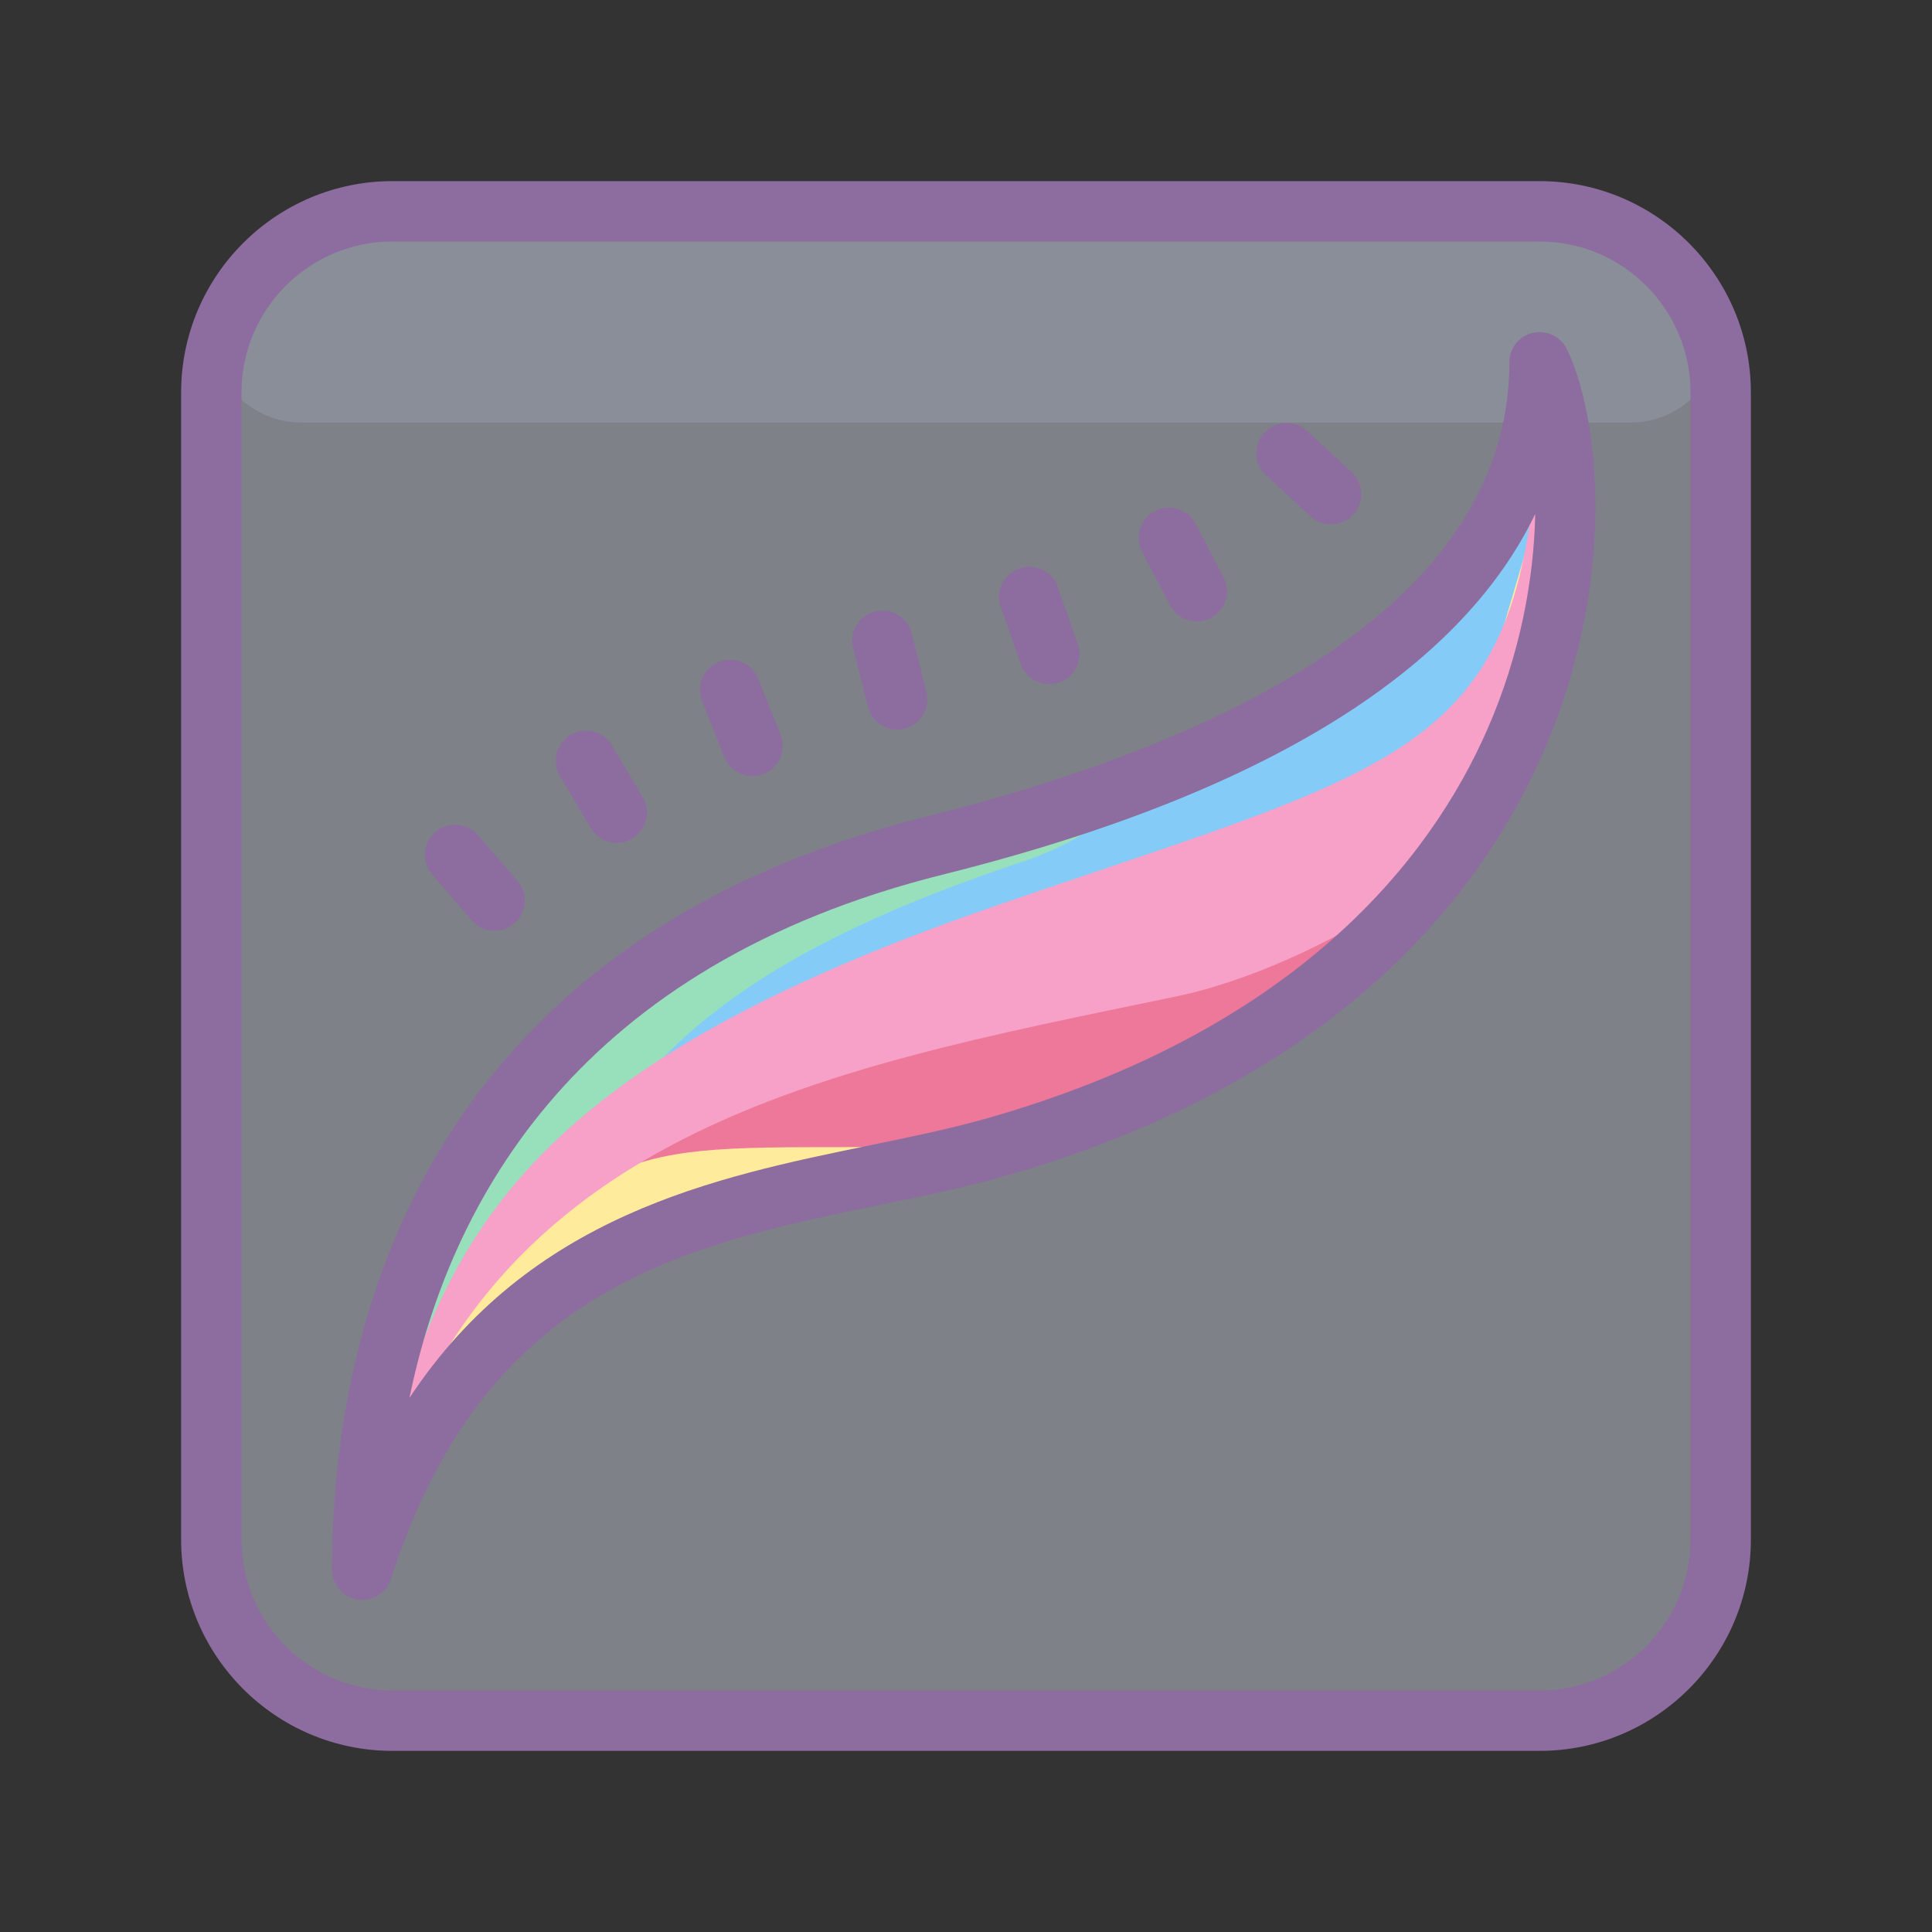 <svg xmlns="http://www.w3.org/2000/svg"  viewBox="0 0 64 64" width="100px" height="100px"><rect x="0" y="0" width="64" height="64" fill="#333333" stroke="none"/><path fill="#7e8188" d="M57,13v38c0,3.31-2.69,6-6,6H13c-3.31,0-6-2.69-6-6V13c0-3.31,2.69-6,6-6h38C54.31,7,57,9.69,57,13z"/><path fill="#8a8e99" d="M53,7H11c-2.209,0-4,1.791-4,4l0,0c0,1.657,1.343,3,3,3h44c1.657,0,3-1.343,3-3l0,0	C57,8.791,55.209,7,53,7z"/><path fill="#8d6c9f" d="M51,58H13c-3.86,0-7-3.141-7-7V13c0-3.859,3.14-7,7-7h38c3.86,0,7,3.141,7,7v38	C58,54.859,54.86,58,51,58z M13,8c-2.757,0-5,2.243-5,5v38c0,2.757,2.243,5,5,5h38c2.757,0,5-2.243,5-5V13c0-2.757-2.243-5-5-5H13z"/><path fill="#8d6c9f" d="M16.382,30.831c-0.28,0-0.56-0.117-0.757-0.346l-1.308-1.514c-0.361-0.418-0.315-1.05,0.103-1.411 c0.417-0.361,1.05-0.315,1.411,0.103l1.308,1.514c0.361,0.418,0.315,1.05-0.103,1.411C16.846,30.751,16.613,30.831,16.382,30.831z"/><path fill="#8d6c9f" d="M20.431,27.919c-0.341,0-0.674-0.175-0.861-0.489l-1.021-1.72c-0.282-0.475-0.125-1.089,0.349-1.37 c0.474-0.284,1.088-0.126,1.371,0.349l1.021,1.72c0.282,0.475,0.125,1.089-0.349,1.37C20.781,27.874,20.605,27.919,20.431,27.919z"/><path fill="#8d6c9f" d="M24.928,25.711c-0.397,0-0.772-0.237-0.929-0.629l-0.743-1.857c-0.205-0.513,0.044-1.095,0.558-1.3 c0.512-0.205,1.094,0.044,1.3,0.558l0.743,1.857c0.205,0.513-0.044,1.095-0.558,1.3C25.177,25.688,25.051,25.711,24.928,25.711z"/><path fill="#8d6c9f" d="M29.717,24.167c-0.447,0-0.854-0.302-0.969-0.756l-0.488-1.939 c-0.135-0.535,0.19-1.079,0.726-1.214c0.537-0.131,1.079,0.189,1.214,0.726l0.488,1.939c0.135,0.535-0.19,1.079-0.726,1.214 C29.88,24.157,29.798,24.167,29.717,24.167z"/><path fill="#8d6c9f" d="M34.758,22.664c-0.413,0-0.799-0.258-0.944-0.669l-0.662-1.887 c-0.183-0.521,0.092-1.092,0.613-1.274c0.521-0.187,1.092,0.092,1.275,0.612l0.662,1.887c0.183,0.521-0.092,1.092-0.613,1.274 C34.98,22.646,34.868,22.664,34.758,22.664z"/><path fill="#8d6c9f" d="M39.647,20.586c-0.36,0-0.708-0.194-0.887-0.536l-0.928-1.771c-0.256-0.489-0.067-1.094,0.421-1.35 c0.492-0.259,1.094-0.068,1.35,0.422l0.928,1.771c0.256,0.489,0.067,1.094-0.421,1.35C39.962,20.55,39.803,20.586,39.647,20.586z"/><path fill="#8d6c9f" d="M44.092,17.368c-0.241,0-0.484-0.087-0.676-0.264l-1.474-1.353 c-0.407-0.373-0.434-1.006-0.061-1.412c0.373-0.406,1.006-0.436,1.413-0.061l1.474,1.353c0.407,0.373,0.434,1.006,0.061,1.412 C44.632,17.259,44.363,17.368,44.092,17.368z"/><path fill="#ffeb9b" d="M49.76,25.47c-0.44,0.9-0.98,1.81-1.61,2.7c-0.01,0.01-0.02,0.02-0.02,0.02	c-2.71,3.82-7.19,7.37-14.31,9.56C33.55,37.84,33.28,37.92,33,38c-7,2-17,1.5-21,14c0-5,1-19.5,19-24c2.85-0.71,5.3-1.5,7.4-2.34	c0.95-0.38,1.83-0.77,2.65-1.16c8.41-4.09,9.84-9,9.94-12.11C51,12.26,51,12.13,51,12c0.07,0.15,0.13,0.32,0.2,0.49	c0.11,0.29,0.21,0.62,0.3,0.98c0.06,0.25,0.11,0.52,0.16,0.8c0.02,0.1,0.03,0.21,0.05,0.31C52.09,17.34,51.79,21.4,49.76,25.47z"/><path fill="#ed7899" d="M49.76,25.47c-0.44,0.9-0.98,1.81-1.61,2.7c-0.01,0.01-0.02,0.02-0.02,0.02	c-2.71,3.82-7.19,7.37-14.31,9.56C31.51,37.94,29.39,38,28,38c-4,0-6,0-8,1l0.5-1l6-4.5l10.5-3L48.5,25L49.76,25.47z"/><path fill="#97e0bb" d="M38,30c-8.5,2.5-14.5,6-19,9s-7,11-7,13c0-5,1-19.5,19-24c2.85-0.71,5.3-1.5,7.4-2.34	c0.95-0.38,1.83-0.77,2.65-1.16C42.75,26.03,43.38,28.42,38,30z"/><path fill="#85cbf8" d="M51.5,13.47V15L49,23.5l-7.5,6l-9.5,4l-8,2L22,35c2.5-2.5,6-4.5,12-6.5c1.67-0.56,3.14-1.61,4.4-2.84	c10.77-4.28,12.48-9.86,12.59-13.27C51,12.26,51,12.13,51,12c0.07,0.15,0.13,0.32,0.2,0.49C51.31,12.78,51.41,13.11,51.5,13.47z"/><path fill="#f7a1c8" d="M48.15,28.17c-0.01,0.01-0.02,0.02-0.02,0.02C46.45,30.12,42.177,32.338,39,33c-12,2.5-24,4.5-27,19	c2.049-9.902,3.79-16.07,21-22c14.35-4.95,17.87-4.99,17.99-17.61C51,12.26,51,12.13,51,12c0.07,0.15,0.13,0.32,0.2,0.49	c0.18,0.52,0.34,1.12,0.46,1.78c0.02,0.1,0.03,0.21,0.05,0.31C52.18,17.96,51.62,23.27,48.15,28.17z"/><path fill="#8d6c9f" d="M12,53c-0.051,0-0.103-0.004-0.155-0.012C11.359,52.912,11,52.493,11,52	c0-7.48,2.567-20.673,19.757-24.97C39.536,24.835,50,20.446,50,12c0-0.464,0.319-0.866,0.77-0.974	c0.457-0.102,0.917,0.111,1.125,0.526c1.05,2.102,1.76,7.609-0.807,13.445c-2.037,4.63-6.781,10.812-17.813,13.964	c-1.294,0.369-2.649,0.648-4.084,0.943c-6.458,1.328-13.135,2.702-16.238,12.399C12.818,52.724,12.429,53,12,53z M50.856,17.026	c-2.072,4.32-7.418,8.895-19.614,11.943c-12.063,3.017-16.328,10.767-17.679,17.34c4.001-6.054,10.115-7.313,15.224-8.363	c1.397-0.287,2.716-0.559,3.938-0.908c10.286-2.938,14.667-8.607,16.532-12.846C50.37,21.663,50.815,19.141,50.856,17.026z"/></svg>
